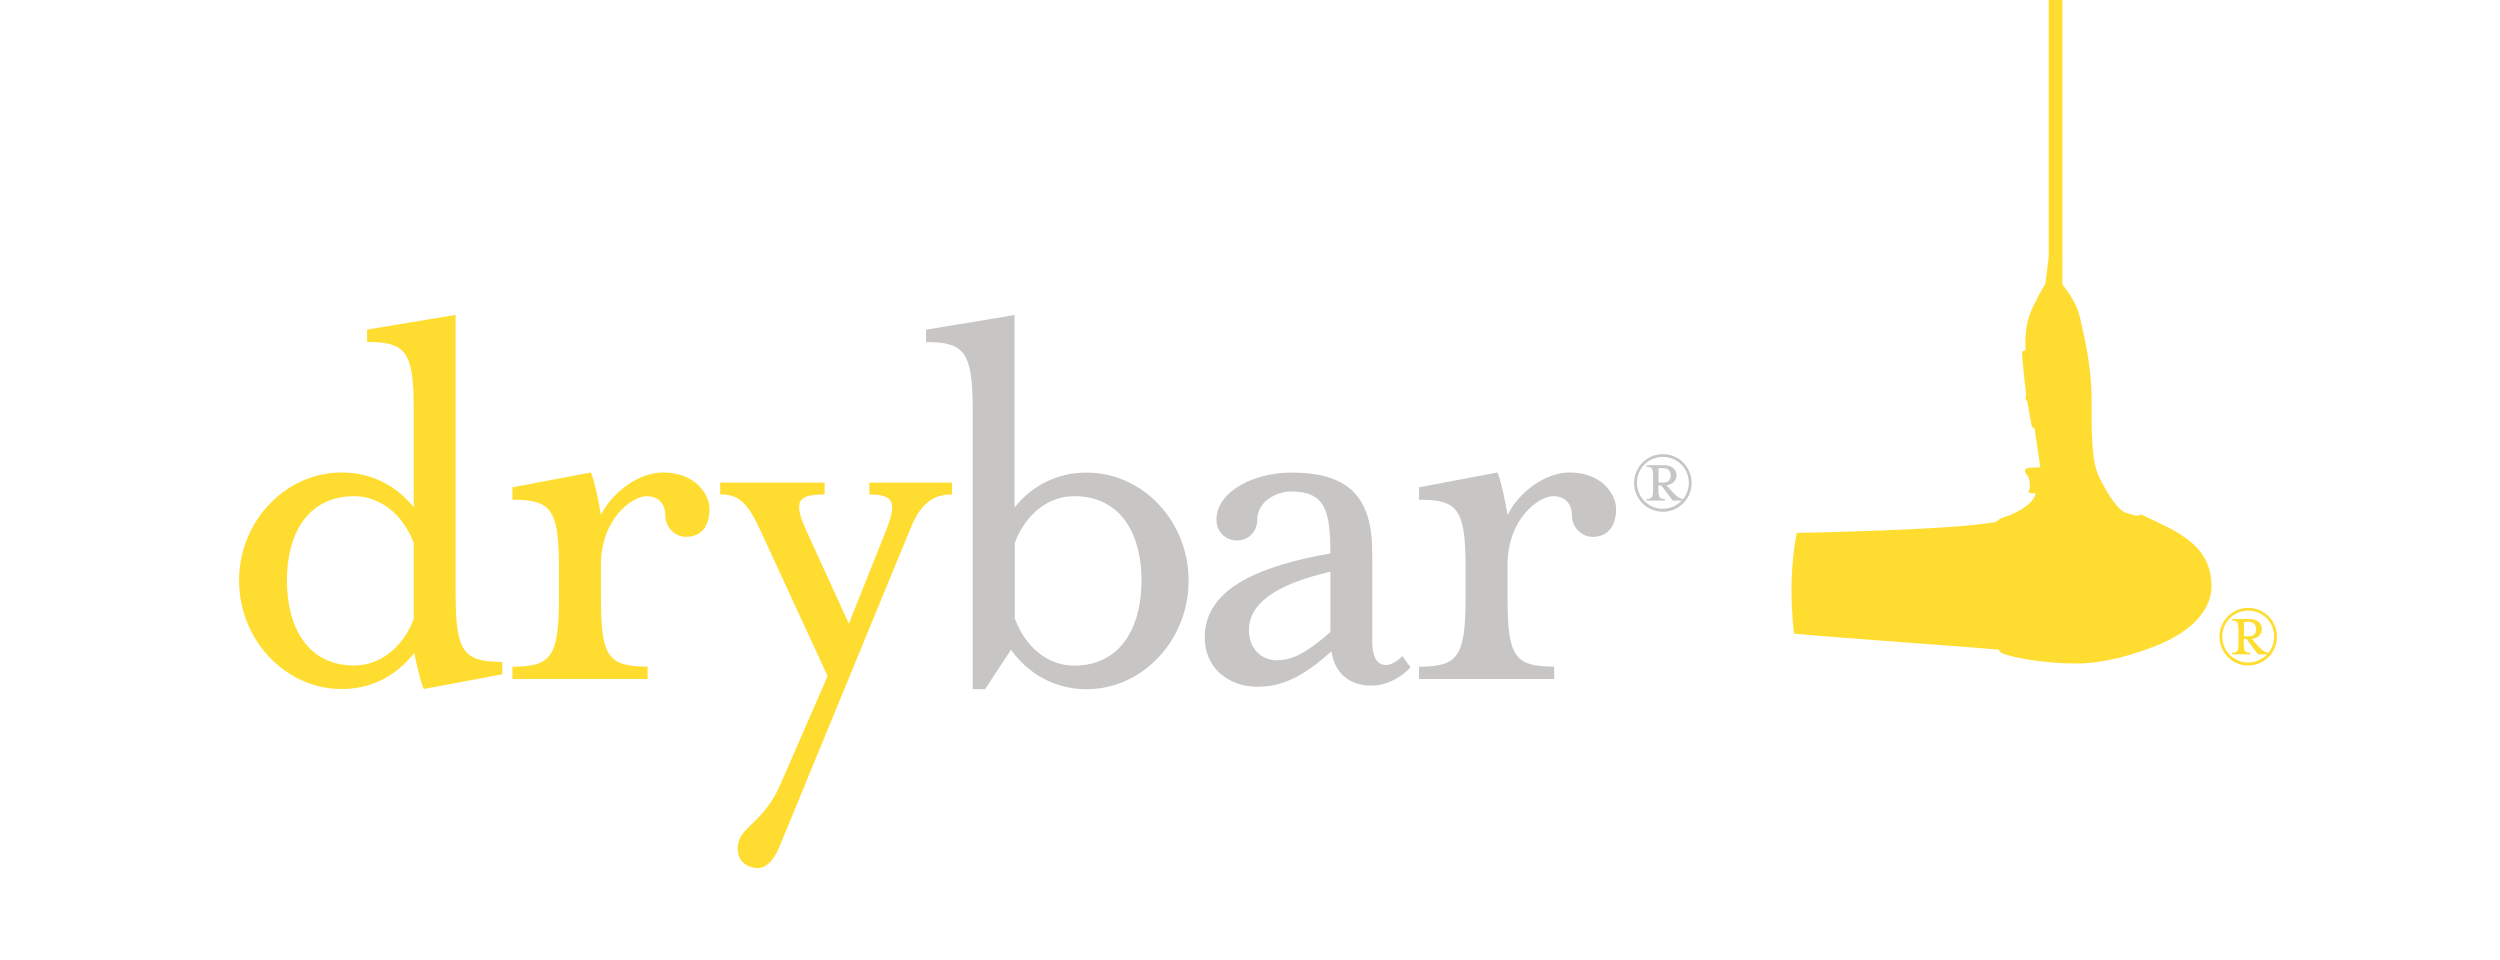<svg xml:space="preserve" style="enable-background:new 0 0 234.14 89.9;" viewBox="0 0 234.14 89.9" y="0px" x="0px" xmlns:xlink="http://www.w3.org/1999/xlink" xmlns="http://www.w3.org/2000/svg" id="Layer_1" version="1.1">
<style type="text/css">
	.st0{fill:#FFDD30;}
	.st1{opacity:0.3;}
	.st2{fill:#42413D;}
</style>
<g>
	<path d="M22.39,54.37c0-5.58,4.37-10.12,9.62-10.12c2.76,0,5.09,1.22,6.74,3.26v-9.01c0-5.53-0.66-6.47-4.37-6.47
		v-1.16l8.29-1.38v26.03c0,5.53,0.71,6.47,4.37,6.47v1.16l-7.35,1.38c-0.28-0.55-0.72-2.48-0.89-3.37c-1.55,1.94-3.76,3.37-6.8,3.37
		C26.76,64.54,22.39,59.95,22.39,54.37z M38.75,57.97v-7.13c-0.99-2.6-3.09-4.37-5.58-4.37c-4.31,0-6.3,3.48-6.3,7.9
		c0,4.42,1.99,7.96,6.3,7.96C35.66,62.33,37.76,60.56,38.75,57.97z" class="st0"></path>
	<path d="M47.99,62.44c3.65,0,4.36-0.94,4.36-6.46v-2.77c0-5.53-0.72-6.41-4.36-6.41v-1.16l7.35-1.39
		c0.28,0.56,0.77,2.82,0.94,3.98c1.11-2.21,3.59-3.98,5.81-3.98c3.04,0,4.36,2.05,4.36,3.43c0,1.22-0.5,2.6-2.21,2.6
		c-1.05,0-1.93-0.94-1.93-1.99c0-1.16-0.67-1.82-1.77-1.82c-1.27,0-4.26,2.04-4.26,6.46v3.04c0,5.53,0.66,6.46,4.37,6.46v1.16H47.99
		V62.44z" class="st0"></path>
	<path d="M69.09,79.47c0-2.16,2.49-2.16,4.2-6.47l4.22-9.68l-6.35-13.76c-1.16-2.49-1.99-3.26-3.71-3.26V45.2h9.78v1.11
		c-2.43,0-2.98,0.55-1.77,3.26l4.04,8.84l3.53-8.84c0.99-2.55,0.67-3.26-1.61-3.26V45.2h7.74v1.11c-1.71,0-2.93,0.77-3.92,3.26
		L73.02,79.25c-0.44,1.11-1.16,2.05-2.05,2.05C70.2,81.29,69.09,80.86,69.09,79.47z" class="st0"></path>
</g>
<g class="st1">
	<path d="M91.1,38.51c0-5.53-0.72-6.47-4.37-6.47v-1.16l8.29-1.38v18.02c1.65-2.04,3.97-3.26,6.74-3.26
		c5.25,0,9.56,4.53,9.56,10.12c0,5.58-4.31,10.17-9.56,10.17c-2.93,0-5.48-1.43-7.07-3.7l-2.43,3.7H91.1V38.51z M106.91,54.37
		c0-4.42-1.99-7.9-6.29-7.9c-2.55,0-4.59,1.77-5.58,4.37v7.08c0.99,2.65,3.04,4.42,5.58,4.42
		C104.92,62.33,106.91,58.79,106.91,54.37z" class="st2"></path>
	<path d="M112.83,59.68c0-4.7,5.47-6.74,11.77-7.85c0-4.15-0.56-5.8-3.71-5.8c-1.26,0-3.14,0.88-3.14,2.65
		c0,1.11-0.83,1.94-1.89,1.94c-1.1,0-1.93-0.83-1.93-1.94c0-2.65,3.49-4.42,7.02-4.42c5.36,0,7.57,2.27,7.57,7.52v8.34
		c0,1.38,0.44,2.16,1.28,2.16c0.55,0,1.15-0.44,1.54-0.83l0.77,1.05c-1.04,1.11-2.43,1.71-3.65,1.71c-2.15,0-3.48-1.22-3.76-3.21
		c-2.7,2.43-4.69,3.32-6.91,3.32C115.09,64.32,112.83,62.61,112.83,59.68z M124.6,59.18v-5.64c-5.25,1.22-7.63,3.04-7.63,5.48
		c0,1.77,1.22,2.82,2.6,2.82C120.73,61.84,122.06,61.45,124.6,59.18z" class="st2"></path>
	<path d="M132.9,62.44c3.65,0,4.36-0.94,4.36-6.46v-2.77c0-5.53-0.71-6.41-4.36-6.41v-1.16l7.35-1.39
		c0.27,0.56,0.77,2.82,0.94,3.98c1.1-2.21,3.59-3.98,5.8-3.98c3.04,0,4.37,2.05,4.37,3.43c0,1.22-0.5,2.6-2.21,2.6
		c-1.05,0-1.93-0.94-1.93-1.99c0-1.16-0.67-1.82-1.77-1.82c-1.27,0-4.26,2.04-4.26,6.46v3.04c0,5.53,0.66,6.46,4.37,6.46v1.16H132.9
		V62.44z" class="st2"></path>
	<g>
		<path d="M158.43,45.23c0,1.49-1.2,2.7-2.69,2.7c-1.49,0-2.7-1.21-2.7-2.7c0-1.49,1.21-2.7,2.7-2.7
			C157.23,42.53,158.43,43.74,158.43,45.23z M156.66,46.89l-1.07-1.43h-0.27v0.38c0,0.77,0.1,0.89,0.61,0.89v0.15h-1.72v-0.15
			c0.51,0,0.61-0.13,0.61-0.89v-1.23c0-0.77-0.1-0.89-0.61-0.89v-0.15h1.66c0.71,0,1.15,0.41,1.15,0.95c0,0.47-0.35,0.85-0.93,0.93
			l0.49,0.56c0.31,0.37,0.72,0.72,1.06,0.72c0.33-0.42,0.53-0.94,0.53-1.51c0-1.35-1.09-2.43-2.43-2.43c-1.35,0-2.43,1.08-2.43,2.43
			c0,1.34,1.08,2.43,2.43,2.43c0.69,0,1.33-0.3,1.77-0.77H156.66z M155.83,43.85h-0.5v1.34h0.5c0.44,0,0.64-0.31,0.64-0.66
			C156.47,44.16,156.27,43.85,155.83,43.85z" class="st2"></path>
	</g>
</g>
<g>
	<g>
		<g id="Buttercup_00000022560710400628982150000011447817225256370085_">
			<path d="M204.18,50.03
				c-0.74-0.52-3.67-1.85-3.67-1.85l-0.35,0.13c0,0-0.13,0-0.99-0.26c-0.86-0.26-1.81-1.85-2.55-3.32
				c-0.73-1.46-0.73-3.96-0.73-7.28c0-3.32-0.78-6.33-1.12-7.84c-0.35-1.5-1.61-2.95-1.61-2.95v-182.55h-1.29V24.07l-0.31,2.53
				c0,0-0.22,0.22-1.17,2.15c-0.95,1.94-0.67,4.07-0.67,4.07s-0.34-0.04-0.34,0.28c0,0.65,0.39,3.91,0.39,3.91s-0.07,0.16-0.07,0.32
				c0,0.16,0.16,0.23,0.16,0.23s0.33,1.81,0.39,2.2c0.07,0.39,0.29,0.33,0.29,0.33l0.55,3.68c0,0-0.16,0-0.9,0.03
				c-0.75,0.03-0.55,0.45-0.33,0.71c0.23,0.26,0.36,1.07,0.16,1.42c-0.19,0.35,0.65,0.26,0.65,0.26c-0.39,1.55-3.3,2.36-3.3,2.36
				l-0.45,0.33c-3.88,0.77-18.65,1.03-18.65,1.03c-0.52,2.71-0.65,5.82-0.26,9.43c3.28,0.34,17.06,1.29,19.21,1.51
				c-0.09,0.04,0.22,0.3,0.22,0.3c1.08,0.48,4.18,0.99,6.95,0.99c2.76,0,5.48-0.82,7.9-1.81c1.55-0.64,4.83-2.41,4.83-5.47
				C207.12,51.8,204.92,50.55,204.18,50.03z" class="st0" id="Buttercup_00000183251352632812239200000009160909393926407080_"></path>
		</g>
	</g>
	<g>
		<path d="M213.25,59.63c0,1.49-1.2,2.7-2.69,2.7c-1.49,0-2.7-1.21-2.7-2.7c0-1.49,1.21-2.7,2.7-2.7
			C212.05,56.93,213.25,58.14,213.25,59.63z M211.48,61.29l-1.07-1.43h-0.27v0.38c0,0.77,0.1,0.89,0.61,0.89v0.15h-1.72v-0.15
			c0.51,0,0.61-0.13,0.61-0.89v-1.23c0-0.77-0.1-0.89-0.61-0.89v-0.15h1.66c0.71,0,1.15,0.41,1.15,0.95c0,0.47-0.35,0.85-0.93,0.93
			l0.49,0.56c0.31,0.37,0.72,0.72,1.06,0.72c0.33-0.42,0.53-0.94,0.53-1.51c0-1.35-1.09-2.43-2.43-2.43c-1.35,0-2.43,1.08-2.43,2.43
			c0,1.34,1.08,2.43,2.43,2.43c0.69,0,1.33-0.3,1.77-0.77H211.48z M210.66,58.25h-0.5v1.34h0.5c0.44,0,0.64-0.31,0.64-0.66
			C211.29,58.56,211.09,58.25,210.66,58.25z" class="st0"></path>
	</g>
</g>
</svg>
